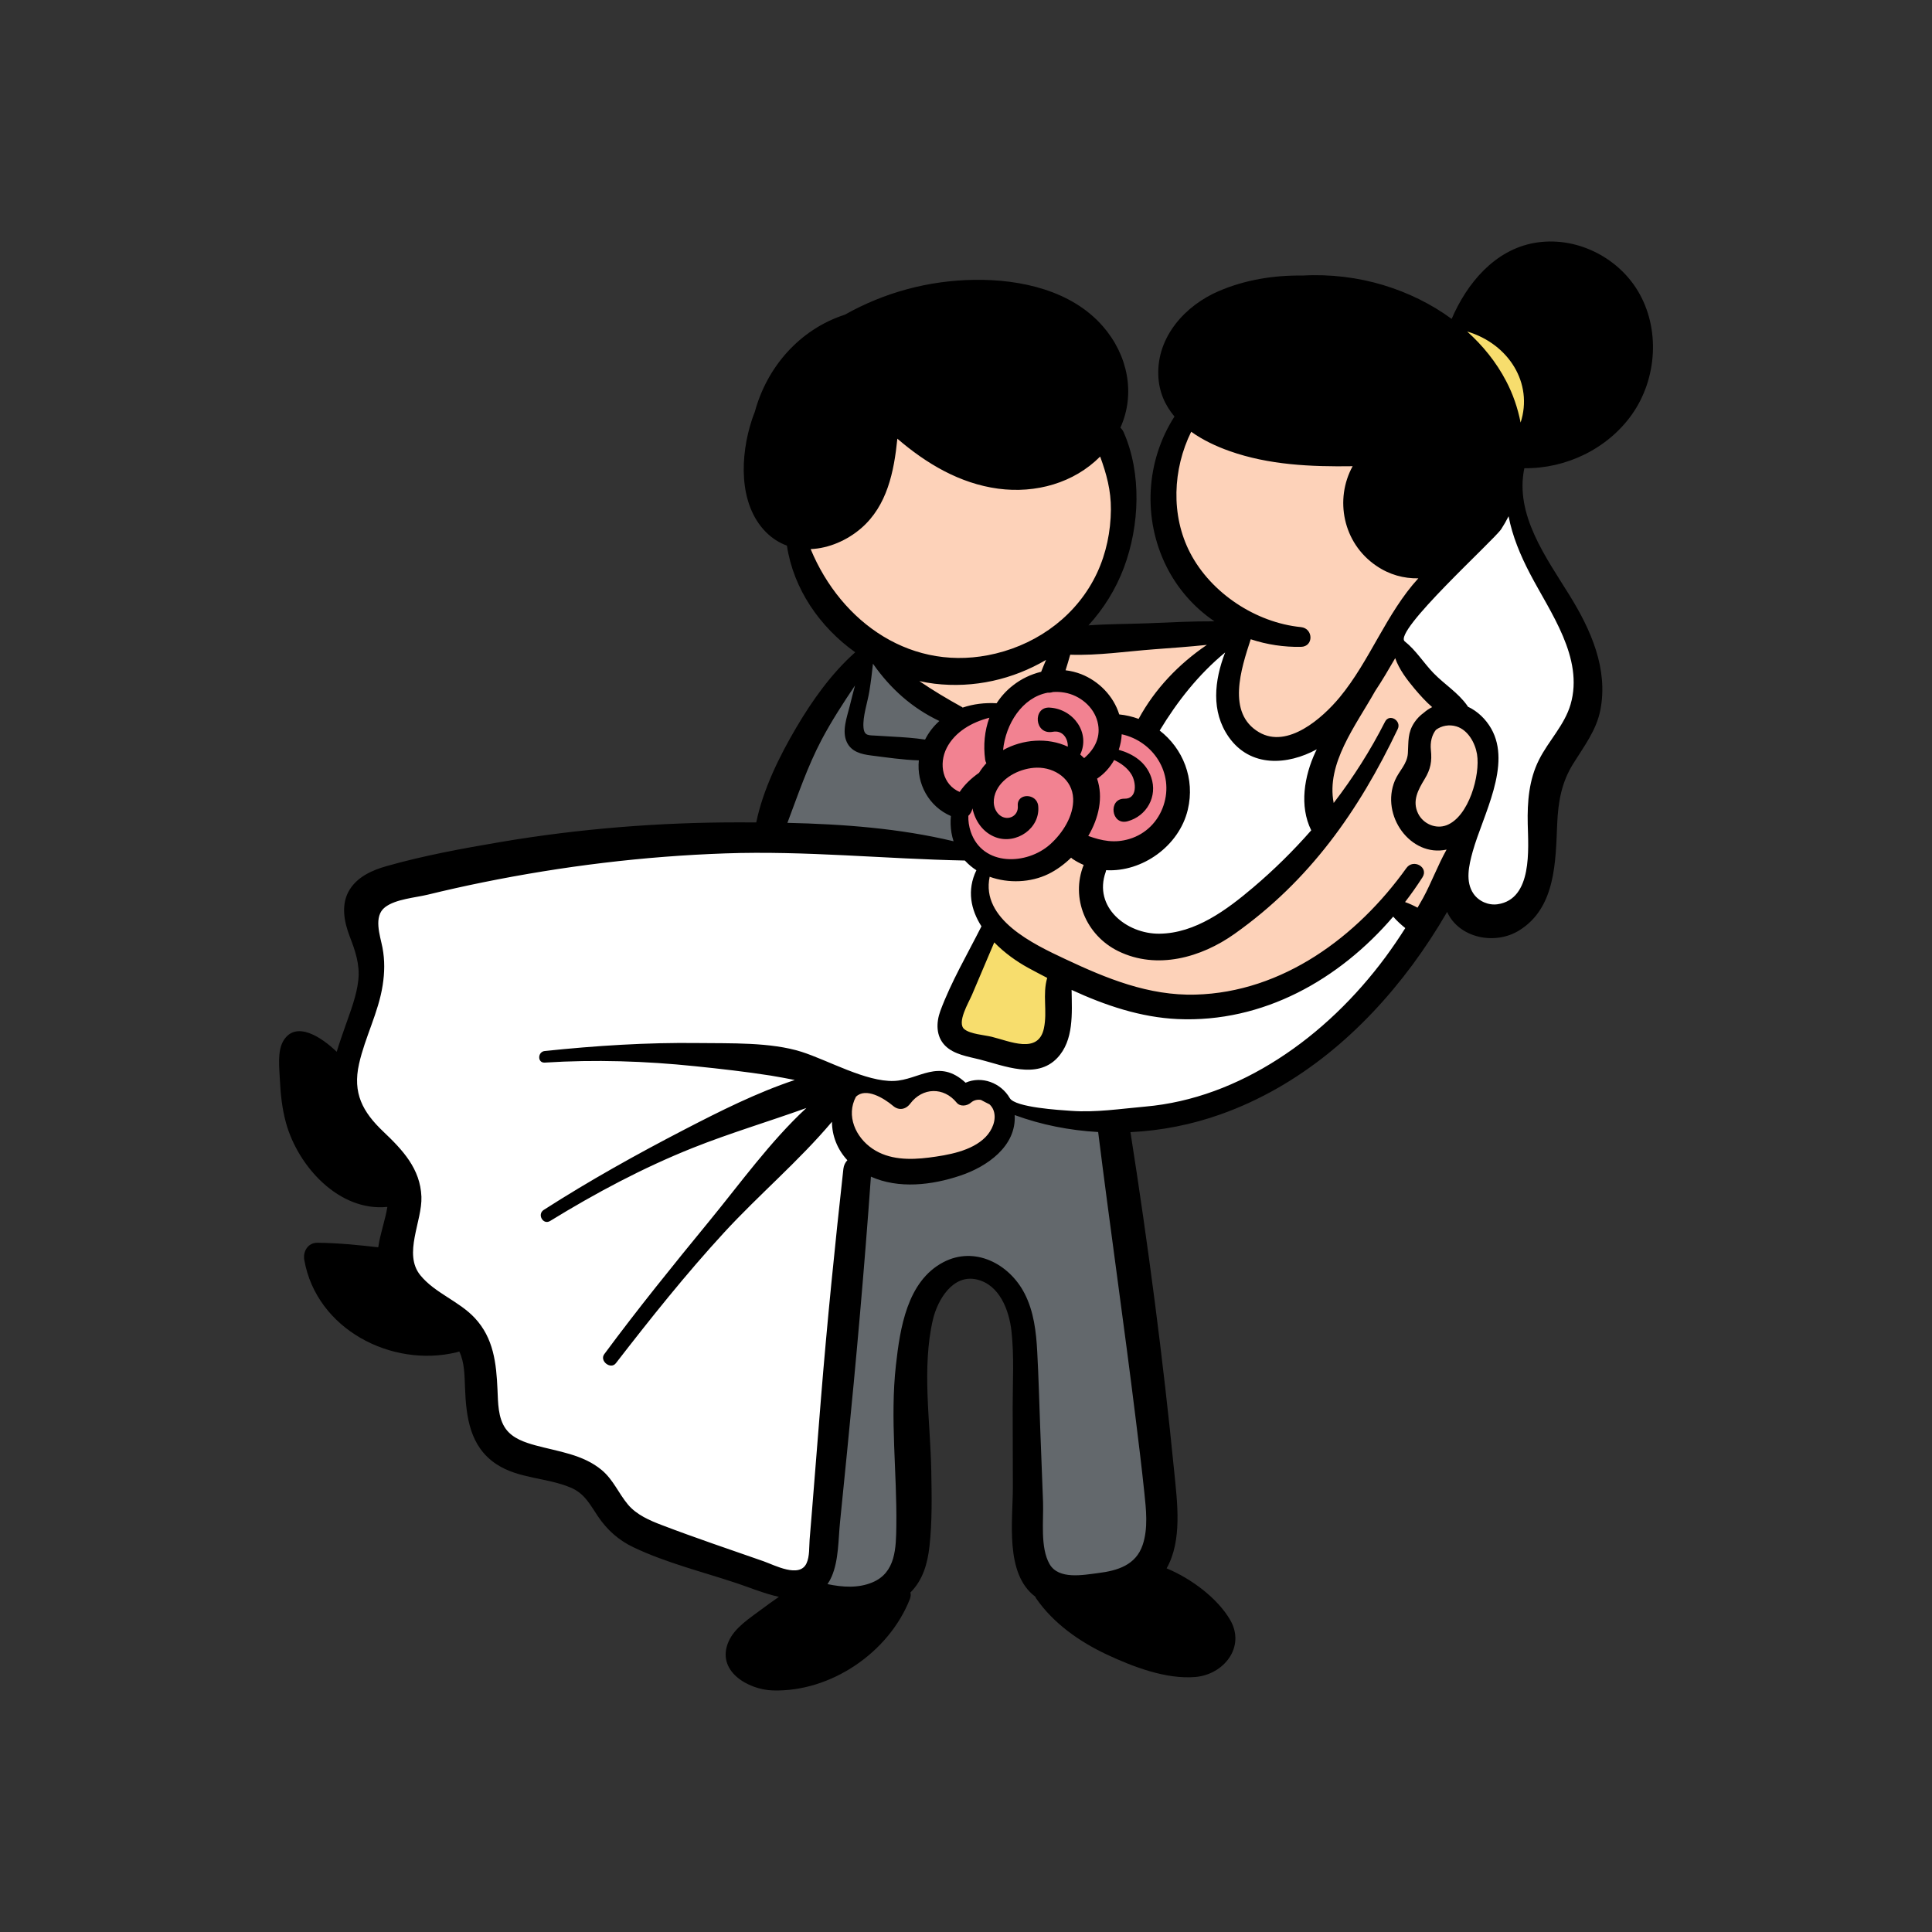 <?xml version="1.0" encoding="UTF-8"?> <svg xmlns="http://www.w3.org/2000/svg" width="32" height="32" viewBox="0 0 32 32" fill="none"><rect x="0" y="0" width="32" height="32" fill="#333333" stroke="none"/><g clip-path="url(#clip0_141_3)"><path d="M12.886 13.333C12.841 13.453 12.799 13.592 12.862 13.704C12.921 13.808 13.049 13.848 13.165 13.877C13.86 14.05 14.575 14.134 15.291 14.129C15.559 14.127 15.834 14.111 16.08 14.005C16.326 13.9 16.542 13.688 16.586 13.424C16.648 13.048 16.364 12.712 16.1 12.437L14.897 11.184C14.321 10.584 14.1 11.127 13.757 11.642C13.403 12.17 13.111 12.738 12.886 13.333ZM13.411 26.913C14.038 26.977 14.633 26.528 14.913 25.963C15.194 25.398 15.218 24.741 15.184 24.112C15.15 23.482 15.063 22.849 15.143 22.223C15.18 21.931 15.258 21.635 15.437 21.401C15.616 21.168 15.914 21.009 16.204 21.059C16.485 21.108 16.705 21.341 16.817 21.603C16.929 21.864 16.952 22.154 16.973 22.438C17.016 23.023 17.061 23.608 17.102 24.194C17.15 24.87 16.71 25.953 17.423 26.44C17.966 26.811 18.852 26.34 19.087 25.81C19.292 25.349 19.251 24.821 19.203 24.319C19.02 22.447 18.772 20.58 18.41 18.735C17.702 18.55 16.984 18.364 16.252 18.371C15.65 18.376 14.979 18.524 14.495 18.903C14.134 19.187 14.12 19.533 14.093 19.968C14.003 21.47 13.889 22.969 13.723 24.464C13.7 24.67 13.44 26.916 13.411 26.913Z" fill="#63686C"></path><path d="M15.109 11.302C15.292 11.469 15.478 11.638 15.702 11.744C15.926 11.851 16.197 11.886 16.42 11.779C16.486 11.747 16.547 11.703 16.594 11.646C16.624 11.611 16.647 11.571 16.675 11.533C16.911 11.217 17.503 11.179 17.85 11.299C18.13 11.395 18.366 11.669 18.335 11.963C18.548 12.005 18.758 12.065 18.961 12.142C19.3 11.688 19.641 11.232 20.049 10.838C20.189 10.703 20.341 10.569 20.417 10.389C19.541 10.41 18.667 10.486 17.8 10.618C17.894 10.298 18.108 10.109 18.285 9.844C18.458 9.584 18.553 9.246 18.6 8.941C18.694 8.337 18.585 7.698 18.264 7.176C18.196 7.065 18.119 6.958 18.016 6.879C17.843 6.746 17.62 6.704 17.405 6.669C17.094 6.619 16.782 6.577 16.468 6.541C16.037 6.493 15.6 6.458 15.17 6.513C14.739 6.568 14.312 6.719 13.985 7.005C13.479 7.449 12.986 8.424 13.262 9.093C13.625 9.977 14.419 10.673 15.109 11.302Z" fill="#FDD2B9"></path><path d="M19.404 8.572C19.52 9.19 19.866 9.762 20.36 10.15C20.409 10.189 20.461 10.228 20.486 10.286C20.526 10.378 20.482 10.483 20.445 10.577C20.299 10.95 20.273 11.37 20.372 11.758C20.411 11.915 20.474 12.072 20.593 12.182C21.012 12.573 21.486 12.168 21.939 12.116C21.861 12.438 21.782 12.772 21.849 13.097C21.879 13.241 21.938 13.384 21.927 13.531C21.917 13.659 21.856 13.776 21.793 13.887C21.258 14.834 20.444 15.584 19.323 15.72C18.913 15.77 18.408 15.677 18.257 15.292C18.221 15.199 18.21 15.099 18.201 14.999C18.178 14.725 18.171 14.45 18.179 14.175C18.009 14.083 17.82 14.028 17.627 14.014C17.535 14.213 17.33 14.344 17.116 14.389C16.901 14.435 16.678 14.405 16.465 14.351C16.427 14.342 16.384 14.332 16.351 14.353C16.327 14.368 16.315 14.396 16.305 14.424C16.206 14.708 16.296 15.033 16.473 15.276C16.651 15.52 16.907 15.694 17.167 15.845C18.097 16.384 19.182 16.689 20.251 16.584C20.911 16.52 21.559 16.292 22.105 15.915C22.371 15.731 22.661 15.499 22.843 15.228C22.892 15.155 22.935 14.969 23.026 14.942C23.147 14.906 23.448 15.134 23.555 15.19C23.586 15.206 23.62 15.222 23.654 15.216C23.696 15.208 23.723 15.169 23.746 15.134C24.088 14.598 24.355 14.018 24.541 13.41C24.649 13.055 24.729 12.673 24.631 12.315C24.418 11.597 23.712 11.332 23.192 10.888C23.117 10.823 23.036 10.749 23.026 10.651C23.017 10.558 23.074 10.472 23.128 10.396C23.368 10.06 23.685 9.623 23.767 9.213C23.858 8.764 23.671 8.302 23.419 7.919C23.03 7.325 22.477 6.841 21.837 6.535C21.217 6.238 20.464 6.354 19.886 6.727C19.33 7.086 19.297 7.996 19.404 8.572ZM14.799 18.245C14.726 18.057 14.477 17.972 14.29 18.049C14.102 18.126 13.987 18.332 13.984 18.535C13.98 18.883 14.272 19.181 14.601 19.295C14.931 19.409 15.291 19.38 15.637 19.342C15.802 19.324 15.968 19.303 16.122 19.244C16.451 19.115 16.698 18.797 16.741 18.446C16.748 18.385 16.749 18.32 16.723 18.265C16.669 18.153 16.528 18.118 16.404 18.109C16.229 18.096 16.054 18.108 15.883 18.145C15.891 18.143 15.61 17.802 15.428 17.831C15.223 17.863 14.942 18.105 14.799 18.245Z" fill="#FDD2B9"></path><path d="M16.627 11.801C16.228 11.634 15.718 11.812 15.508 12.189C15.298 12.567 15.418 13.094 15.77 13.344C15.797 13.801 16.149 14.219 16.594 14.324C17.039 14.429 17.541 14.211 17.769 13.815C18.158 14.181 18.848 14.156 19.21 13.763C19.572 13.369 19.54 12.68 19.143 12.322C18.901 12.103 18.567 12.012 18.312 11.808C18.166 11.691 18.05 11.54 17.903 11.425C17.716 11.277 17.447 11.197 17.218 11.27C17.136 11.296 16.572 11.778 16.627 11.801Z" fill="#F28291"></path><path d="M17.875 16.344L16.473 15.277L16.25 14.656L16.305 14.424L16.079 14.005L13.469 13.938L8.313 14.125L6.031 14.891L6.156 15.797L5.75 17.61C5.75 17.61 5.953 19.016 6.016 19.047C6.078 19.078 6.781 19.735 6.781 19.735L6.578 20.813L7.141 21.625L7.813 22.297L8.047 23.61L8.766 24.219L9.813 24.469L10.5 25.407L12.281 26.031L13.406 26.203L13.735 25.594L14.297 19.281L13.984 18.535L13.844 17.906L14.992 18.086L15.637 17.84L16.176 18.098L16.722 18.265L16.961 18.496L17.91 18.59L19.621 18.414L21.942 17.348L22.949 16.199L23.654 15.216L23.026 14.942L22.34 15.613L20.863 16.516L19.445 16.574L17.875 16.344Z" fill="white"></path><path d="M20.445 10.577L19.235 11.605L18.961 12.142L19.446 12.742L19.399 13.504L18.848 14.031L18.179 14.175L18.201 14.999L18.602 15.543L19.323 15.72L20.746 15.227L21.793 13.887L21.849 13.097L21.939 12.116L21.168 12.484L20.592 12.182L20.325 11.348L20.445 10.577ZM24.989 8.148L23.026 10.651L24.239 11.887L24.63 12.315L24.541 13.41L24.098 14.312L24.297 15.016L24.883 15.168L25.528 14.676L25.586 13.059L26.09 12.168L26.43 11.348L26.125 10.34L25.364 9.133L24.989 8.148Z" fill="white"></path><path d="M24.52 5.16L23.98 5.594L25.012 7.305L25.961 6.742L24.52 5.16ZM16.473 15.276L15.719 17.09L17.113 17.477L17.547 17.148L17.57 16.223L16.473 15.276Z" fill="#F7DD6D"></path><path d="M27.127 4.817C26.78 4.242 26.082 3.906 25.417 4.023C24.756 4.139 24.297 4.692 24.044 5.282C23.705 5.033 23.318 4.845 22.915 4.723C22.494 4.595 22.032 4.538 21.576 4.564C21.096 4.557 20.622 4.635 20.188 4.821C19.631 5.059 19.163 5.576 19.185 6.214C19.194 6.488 19.297 6.714 19.453 6.899C18.978 7.638 18.924 8.591 19.321 9.385C19.504 9.75 19.777 10.062 20.115 10.291C19.752 10.289 19.389 10.308 19.025 10.323C18.697 10.336 18.36 10.334 18.028 10.358C18.279 10.083 18.482 9.759 18.617 9.398C18.875 8.705 18.913 7.842 18.61 7.156C18.597 7.129 18.58 7.104 18.557 7.084C18.811 6.523 18.681 5.88 18.268 5.406C17.749 4.809 16.902 4.625 16.143 4.635C15.378 4.645 14.649 4.844 13.994 5.212C13.239 5.456 12.7 6.087 12.502 6.822C12.484 6.866 12.468 6.911 12.453 6.956C12.262 7.537 12.222 8.343 12.686 8.813C12.791 8.918 12.909 8.992 13.034 9.037C13.141 9.753 13.577 10.384 14.165 10.804C13.771 11.154 13.451 11.605 13.187 12.054C12.91 12.524 12.636 13.081 12.526 13.622C12.432 13.621 12.338 13.621 12.243 13.621C10.924 13.62 9.601 13.725 8.299 13.945C7.664 14.053 7.019 14.17 6.398 14.347C6.166 14.413 5.928 14.519 5.794 14.731C5.64 14.975 5.698 15.267 5.796 15.52C5.886 15.753 5.962 15.978 5.935 16.232C5.908 16.489 5.808 16.741 5.724 16.983C5.674 17.127 5.621 17.273 5.577 17.421C5.329 17.181 4.904 16.897 4.696 17.235C4.588 17.41 4.628 17.697 4.636 17.891C4.647 18.13 4.674 18.371 4.738 18.602C4.94 19.328 5.622 20.071 6.416 19.99C6.381 20.21 6.296 20.436 6.265 20.659L6.265 20.659C5.929 20.621 5.595 20.587 5.257 20.584C5.1 20.583 5.015 20.728 5.04 20.869C5.242 22.017 6.487 22.659 7.564 22.398C7.58 22.395 7.594 22.39 7.607 22.384C7.695 22.565 7.694 22.787 7.702 22.982C7.72 23.467 7.781 23.959 8.22 24.25C8.593 24.496 9.054 24.47 9.454 24.64C9.683 24.737 9.771 24.918 9.903 25.114C10.052 25.337 10.246 25.511 10.49 25.627C11.031 25.885 11.639 26.035 12.206 26.224C12.404 26.29 12.654 26.394 12.901 26.449C12.805 26.515 12.71 26.583 12.617 26.653C12.422 26.8 12.171 26.955 12.069 27.186C11.852 27.674 12.388 27.987 12.801 27.999C13.759 28.027 14.721 27.373 15.07 26.486C15.085 26.447 15.088 26.41 15.08 26.376C15.285 26.171 15.363 25.901 15.395 25.611C15.441 25.2 15.432 24.781 15.425 24.368C15.411 23.55 15.265 22.663 15.452 21.857C15.527 21.536 15.779 21.1 16.178 21.192C16.558 21.28 16.714 21.703 16.753 22.047C16.799 22.461 16.773 22.888 16.773 23.303L16.776 24.631C16.777 25.187 16.639 26.068 17.149 26.447C17.151 26.455 17.155 26.464 17.16 26.472C17.448 26.889 17.88 27.192 18.334 27.405C18.768 27.608 19.315 27.818 19.802 27.776C20.269 27.735 20.635 27.28 20.376 26.832C20.166 26.471 19.731 26.146 19.323 25.977C19.585 25.512 19.499 24.884 19.449 24.378C19.263 22.496 19.017 20.62 18.724 18.752C19.236 18.727 19.741 18.627 20.223 18.455C21.522 17.992 22.581 17.078 23.394 15.982C23.602 15.7 23.794 15.407 23.969 15.104C24.163 15.536 24.759 15.661 25.162 15.411C25.767 15.037 25.765 14.274 25.792 13.646C25.808 13.281 25.862 12.962 26.058 12.648C26.235 12.363 26.441 12.097 26.507 11.76C26.64 11.08 26.349 10.43 25.999 9.864C25.608 9.232 25.086 8.525 25.248 7.755C25.939 7.764 26.626 7.434 27.029 6.866C27.447 6.276 27.503 5.44 27.127 4.817ZM19.712 9.156C19.39 8.537 19.424 7.77 19.73 7.151C19.921 7.288 20.144 7.393 20.365 7.471C21.017 7.702 21.715 7.732 22.404 7.722C22.104 8.267 22.24 8.992 22.794 9.37C23.014 9.521 23.253 9.583 23.492 9.579C22.961 10.159 22.691 10.943 22.189 11.55C21.905 11.893 21.327 12.407 20.853 12.128C20.314 11.812 20.556 11.078 20.716 10.588C20.984 10.677 21.266 10.719 21.548 10.714C21.762 10.71 21.754 10.408 21.548 10.387C20.801 10.313 20.058 9.824 19.712 9.156ZM20.292 10.807C20.114 11.27 20.054 11.783 20.353 12.209C20.71 12.715 21.324 12.676 21.81 12.411C21.802 12.427 21.794 12.442 21.787 12.458C21.603 12.854 21.518 13.349 21.718 13.753C21.422 14.091 21.101 14.407 20.758 14.698C20.323 15.067 19.798 15.46 19.202 15.465C18.66 15.47 18.105 15.025 18.314 14.442C18.317 14.432 18.319 14.423 18.321 14.413C18.919 14.447 19.529 14.013 19.673 13.414C19.798 12.895 19.591 12.396 19.208 12.1C19.501 11.615 19.854 11.168 20.292 10.807ZM17.383 11.72C17.102 11.705 17.13 12.178 17.437 12.121C17.599 12.09 17.691 12.23 17.686 12.367C17.353 12.211 16.939 12.243 16.614 12.424C16.656 11.993 16.929 11.553 17.353 11.473C17.383 11.475 17.412 11.471 17.44 11.462C17.505 11.457 17.569 11.461 17.633 11.472C17.882 11.515 18.114 11.703 18.178 11.953C18.242 12.201 18.134 12.406 17.957 12.557C17.936 12.536 17.914 12.516 17.892 12.497C18.062 12.142 17.783 11.742 17.383 11.72ZM15.227 11.281C15.309 11.299 15.392 11.314 15.475 11.324C16.134 11.403 16.781 11.251 17.326 10.93C17.298 10.995 17.271 11.06 17.245 11.127C17.074 11.168 16.914 11.245 16.776 11.354C16.67 11.436 16.58 11.536 16.507 11.648C16.313 11.637 16.121 11.66 15.945 11.72C15.94 11.716 15.935 11.712 15.93 11.709C15.691 11.577 15.454 11.436 15.227 11.281ZM15.559 11.942C15.461 12.029 15.381 12.133 15.322 12.25C15.143 12.222 14.966 12.211 14.785 12.201C14.696 12.195 14.607 12.191 14.518 12.185C14.389 12.176 14.315 12.195 14.302 12.048C14.287 11.869 14.37 11.631 14.399 11.452C14.424 11.298 14.443 11.147 14.459 10.993C14.748 11.407 15.109 11.729 15.559 11.942ZM15.681 12.387C15.818 12.12 16.1 11.961 16.387 11.888C16.308 12.104 16.285 12.342 16.317 12.581C16.32 12.603 16.327 12.623 16.337 12.641C16.292 12.69 16.251 12.743 16.216 12.8C16.088 12.89 15.977 12.994 15.895 13.117C15.614 12.998 15.543 12.656 15.681 12.387ZM16.107 13.39C16.152 13.601 16.282 13.79 16.492 13.868C16.832 13.993 17.234 13.72 17.196 13.348C17.174 13.134 16.839 13.13 16.858 13.348C16.874 13.533 16.661 13.615 16.536 13.481C16.436 13.373 16.444 13.216 16.506 13.091C16.623 12.856 16.922 12.719 17.174 12.715C17.474 12.71 17.763 12.908 17.775 13.227C17.786 13.511 17.601 13.799 17.397 13.982C17.01 14.332 16.274 14.355 16.078 13.775C16.048 13.685 16.036 13.597 16.039 13.513C16.073 13.481 16.097 13.437 16.107 13.39ZM18.171 12.897C18.289 12.819 18.385 12.711 18.454 12.588C18.569 12.643 18.674 12.718 18.741 12.828C18.819 12.956 18.842 13.233 18.625 13.229C18.351 13.224 18.402 13.677 18.676 13.603C18.994 13.517 19.176 13.191 19.068 12.876C18.982 12.623 18.768 12.487 18.53 12.419C18.558 12.336 18.575 12.249 18.579 12.162C19.101 12.276 19.45 12.806 19.272 13.34C19.183 13.608 18.977 13.815 18.706 13.896C18.462 13.97 18.25 13.927 18.025 13.846C18.2 13.549 18.277 13.205 18.171 12.897ZM19.12 10.754C19.411 10.732 19.701 10.712 19.99 10.681C19.524 10.998 19.13 11.408 18.859 11.907C18.756 11.869 18.648 11.844 18.538 11.833C18.444 11.53 18.202 11.281 17.905 11.165C17.823 11.134 17.736 11.112 17.649 11.102C17.676 11.017 17.702 10.93 17.726 10.844C18.187 10.86 18.662 10.788 19.12 10.754ZM13.427 9.095C13.728 9.082 14.032 8.95 14.265 8.748C14.694 8.376 14.808 7.813 14.863 7.266C15.342 7.678 15.895 8.008 16.533 8.094C17.155 8.177 17.787 8 18.222 7.562C18.326 7.846 18.403 8.124 18.4 8.441C18.397 8.801 18.323 9.164 18.17 9.491C17.85 10.174 17.222 10.647 16.495 10.824C15.115 11.16 13.932 10.314 13.427 9.095ZM13.608 12.253C13.774 11.939 13.966 11.645 14.162 11.353C14.131 11.468 14.101 11.583 14.073 11.699C14.028 11.88 13.94 12.109 14.026 12.292C14.101 12.453 14.268 12.493 14.428 12.513C14.689 12.546 14.955 12.586 15.219 12.594C15.179 12.981 15.385 13.359 15.75 13.516C15.741 13.608 15.744 13.701 15.759 13.792C15.767 13.84 15.779 13.887 15.794 13.934C14.904 13.72 13.965 13.65 13.042 13.629C13.218 13.163 13.373 12.7 13.608 12.253ZM18.812 23.51C18.862 23.911 18.911 24.313 18.953 24.715C18.983 25 19.019 25.313 18.926 25.589C18.813 25.924 18.509 26.015 18.189 26.055C17.942 26.086 17.534 26.168 17.384 25.906C17.226 25.63 17.287 25.181 17.276 24.877L17.229 23.648C17.213 23.23 17.203 22.811 17.18 22.393C17.163 22.062 17.124 21.723 16.97 21.424C16.717 20.933 16.145 20.632 15.623 20.907C15.022 21.224 14.907 22.006 14.839 22.613C14.74 23.499 14.858 24.384 14.846 25.271C14.841 25.636 14.838 26.047 14.45 26.209C14.215 26.308 13.957 26.29 13.706 26.238C13.733 26.199 13.756 26.157 13.775 26.113C13.893 25.84 13.884 25.498 13.914 25.207L14.031 24.038C14.182 22.521 14.317 21.008 14.425 19.489C14.885 19.695 15.434 19.631 15.908 19.471C16.348 19.324 16.838 18.984 16.806 18.469C17.25 18.632 17.717 18.723 18.189 18.75C18.387 20.337 18.616 21.922 18.812 23.51ZM14.177 18.166C14.34 18.006 14.639 18.188 14.791 18.316C14.887 18.399 15.002 18.378 15.076 18.28C15.281 18.007 15.633 18.002 15.845 18.263C15.905 18.336 16.02 18.318 16.082 18.263C16.13 18.221 16.189 18.209 16.247 18.218C16.294 18.243 16.341 18.268 16.389 18.291C16.42 18.32 16.445 18.356 16.458 18.396C16.51 18.55 16.431 18.724 16.324 18.833C16.095 19.067 15.697 19.133 15.387 19.173C15.07 19.213 14.726 19.213 14.451 19.026C14.171 18.837 14.01 18.479 14.177 18.166ZM22.947 15.854C22.459 16.512 21.859 17.099 21.168 17.542C20.497 17.973 19.754 18.26 18.966 18.329C18.554 18.365 18.156 18.429 17.74 18.399C17.552 18.386 16.815 18.343 16.725 18.188C16.579 17.935 16.261 17.815 15.993 17.933C15.547 17.521 15.222 17.889 14.805 17.904C14.344 17.92 13.716 17.562 13.278 17.422C12.764 17.259 12.096 17.283 11.562 17.276C10.715 17.265 9.866 17.32 9.023 17.408C8.903 17.42 8.898 17.608 9.023 17.6C9.856 17.547 10.686 17.574 11.515 17.66C11.933 17.703 12.35 17.75 12.765 17.815C12.896 17.836 13.03 17.862 13.164 17.888C12.534 18.098 11.921 18.406 11.344 18.705C10.546 19.118 9.762 19.555 9.006 20.04C8.892 20.113 8.996 20.295 9.112 20.223C9.866 19.76 10.652 19.341 11.474 19.013C12.091 18.767 12.731 18.577 13.356 18.352C12.755 18.909 12.258 19.604 11.744 20.23C11.151 20.953 10.564 21.678 10.008 22.43C9.926 22.542 10.116 22.69 10.201 22.579C10.773 21.84 11.36 21.103 11.994 20.414C12.567 19.791 13.233 19.229 13.78 18.58C13.78 18.81 13.869 19.038 14.035 19.217C14.001 19.253 13.976 19.3 13.969 19.36C13.829 20.626 13.701 21.89 13.598 23.16L13.45 25.012L13.41 25.499C13.4 25.624 13.412 25.777 13.359 25.892C13.244 26.146 12.828 25.923 12.646 25.859C12.085 25.663 11.52 25.473 10.964 25.261C10.761 25.184 10.543 25.09 10.4 24.919C10.245 24.733 10.157 24.508 9.967 24.349C9.655 24.089 9.248 24.043 8.87 23.94C8.689 23.89 8.492 23.825 8.377 23.666C8.246 23.484 8.25 23.23 8.24 23.017C8.221 22.58 8.176 22.164 7.864 21.83C7.603 21.55 7.203 21.418 6.962 21.122C6.673 20.767 6.995 20.227 6.98 19.822C6.962 19.357 6.669 19.047 6.349 18.743C6.005 18.416 5.838 18.104 5.947 17.621C6.046 17.178 6.268 16.771 6.338 16.32C6.371 16.109 6.375 15.907 6.335 15.696C6.296 15.495 6.18 15.178 6.378 15.026C6.554 14.891 6.877 14.869 7.087 14.818C7.39 14.744 7.694 14.676 8 14.614C9.321 14.346 10.662 14.182 12.009 14.135C13.34 14.088 14.655 14.227 15.981 14.253C16.038 14.315 16.102 14.369 16.172 14.414C16.012 14.745 16.079 15.066 16.256 15.343C16.024 15.803 15.753 16.264 15.575 16.744C15.505 16.936 15.5 17.161 15.652 17.317C15.799 17.467 16.036 17.5 16.23 17.549C16.634 17.652 17.17 17.883 17.511 17.524C17.788 17.233 17.755 16.786 17.749 16.396C18.306 16.653 18.893 16.851 19.506 16.879C20.922 16.942 22.184 16.224 23.076 15.182C23.136 15.252 23.204 15.314 23.276 15.372C23.172 15.537 23.062 15.697 22.947 15.854ZM17.291 17.03C17.2 17.468 16.724 17.245 16.424 17.172C16.303 17.143 16.075 17.128 15.974 17.048C15.841 16.942 16.045 16.604 16.098 16.48L16.468 15.609C16.635 15.78 16.835 15.924 17.031 16.031C17.135 16.087 17.24 16.143 17.345 16.197C17.264 16.473 17.35 16.745 17.291 17.03ZM23.57 14.875C23.54 14.928 23.509 14.981 23.479 15.034C23.412 14.998 23.343 14.966 23.272 14.941C23.374 14.809 23.47 14.672 23.56 14.532C23.669 14.363 23.408 14.219 23.295 14.377C22.48 15.515 21.244 16.436 19.799 16.474C19.025 16.494 18.329 16.208 17.641 15.884C17.115 15.637 16.244 15.226 16.392 14.522C16.703 14.634 17.071 14.62 17.367 14.475C17.499 14.41 17.627 14.317 17.741 14.206C17.75 14.215 17.76 14.223 17.772 14.231C17.828 14.268 17.887 14.3 17.949 14.326C17.729 14.876 17.989 15.493 18.522 15.754C19.163 16.068 19.896 15.86 20.449 15.467C21.692 14.585 22.501 13.437 23.151 12.075C23.217 11.936 23.013 11.813 22.941 11.953C22.7 12.428 22.413 12.879 22.09 13.3C21.963 12.646 22.452 12.024 22.777 11.446C22.894 11.27 23.002 11.086 23.109 10.901C23.174 11.089 23.308 11.262 23.43 11.408C23.52 11.514 23.615 11.621 23.721 11.712C23.671 11.737 23.625 11.768 23.583 11.805C23.522 11.849 23.47 11.902 23.428 11.964C23.312 12.136 23.331 12.28 23.319 12.474C23.308 12.659 23.174 12.763 23.104 12.928C22.861 13.507 23.365 14.201 23.96 14.072C23.815 14.33 23.707 14.624 23.57 14.875ZM23.961 13.668C23.782 13.737 23.574 13.647 23.489 13.476C23.385 13.266 23.49 13.079 23.598 12.901C23.695 12.741 23.72 12.609 23.7 12.423C23.686 12.291 23.717 12.173 23.783 12.089C23.876 12.019 24.005 11.995 24.124 12.032C24.315 12.091 24.433 12.305 24.464 12.491C24.521 12.836 24.328 13.526 23.961 13.668ZM25.34 9.499C25.675 10.143 26.237 10.895 26.014 11.666C25.914 12.01 25.649 12.269 25.491 12.584C25.324 12.915 25.296 13.281 25.304 13.646C25.313 14.055 25.387 14.891 24.806 14.977C24.654 14.999 24.493 14.929 24.406 14.803C24.268 14.604 24.328 14.336 24.393 14.103C24.562 13.5 25.042 12.669 24.699 12.068C24.61 11.912 24.474 11.78 24.313 11.705C24.31 11.699 24.307 11.694 24.303 11.688C24.15 11.471 23.927 11.338 23.743 11.148C23.582 10.982 23.451 10.768 23.268 10.624C23.063 10.464 24.744 8.947 24.865 8.764C24.91 8.695 24.95 8.624 24.987 8.551C25.049 8.878 25.183 9.199 25.34 9.499ZM25.186 6.999C25.139 6.759 25.059 6.526 24.946 6.311C24.782 5.997 24.56 5.724 24.301 5.491C24.989 5.695 25.398 6.349 25.186 6.999Z" fill="black"></path></g><defs><clipPath id="clip0_141_3"><rect width="24" height="24" fill="white" transform="translate(4 4)"></rect></clipPath></defs></svg> 